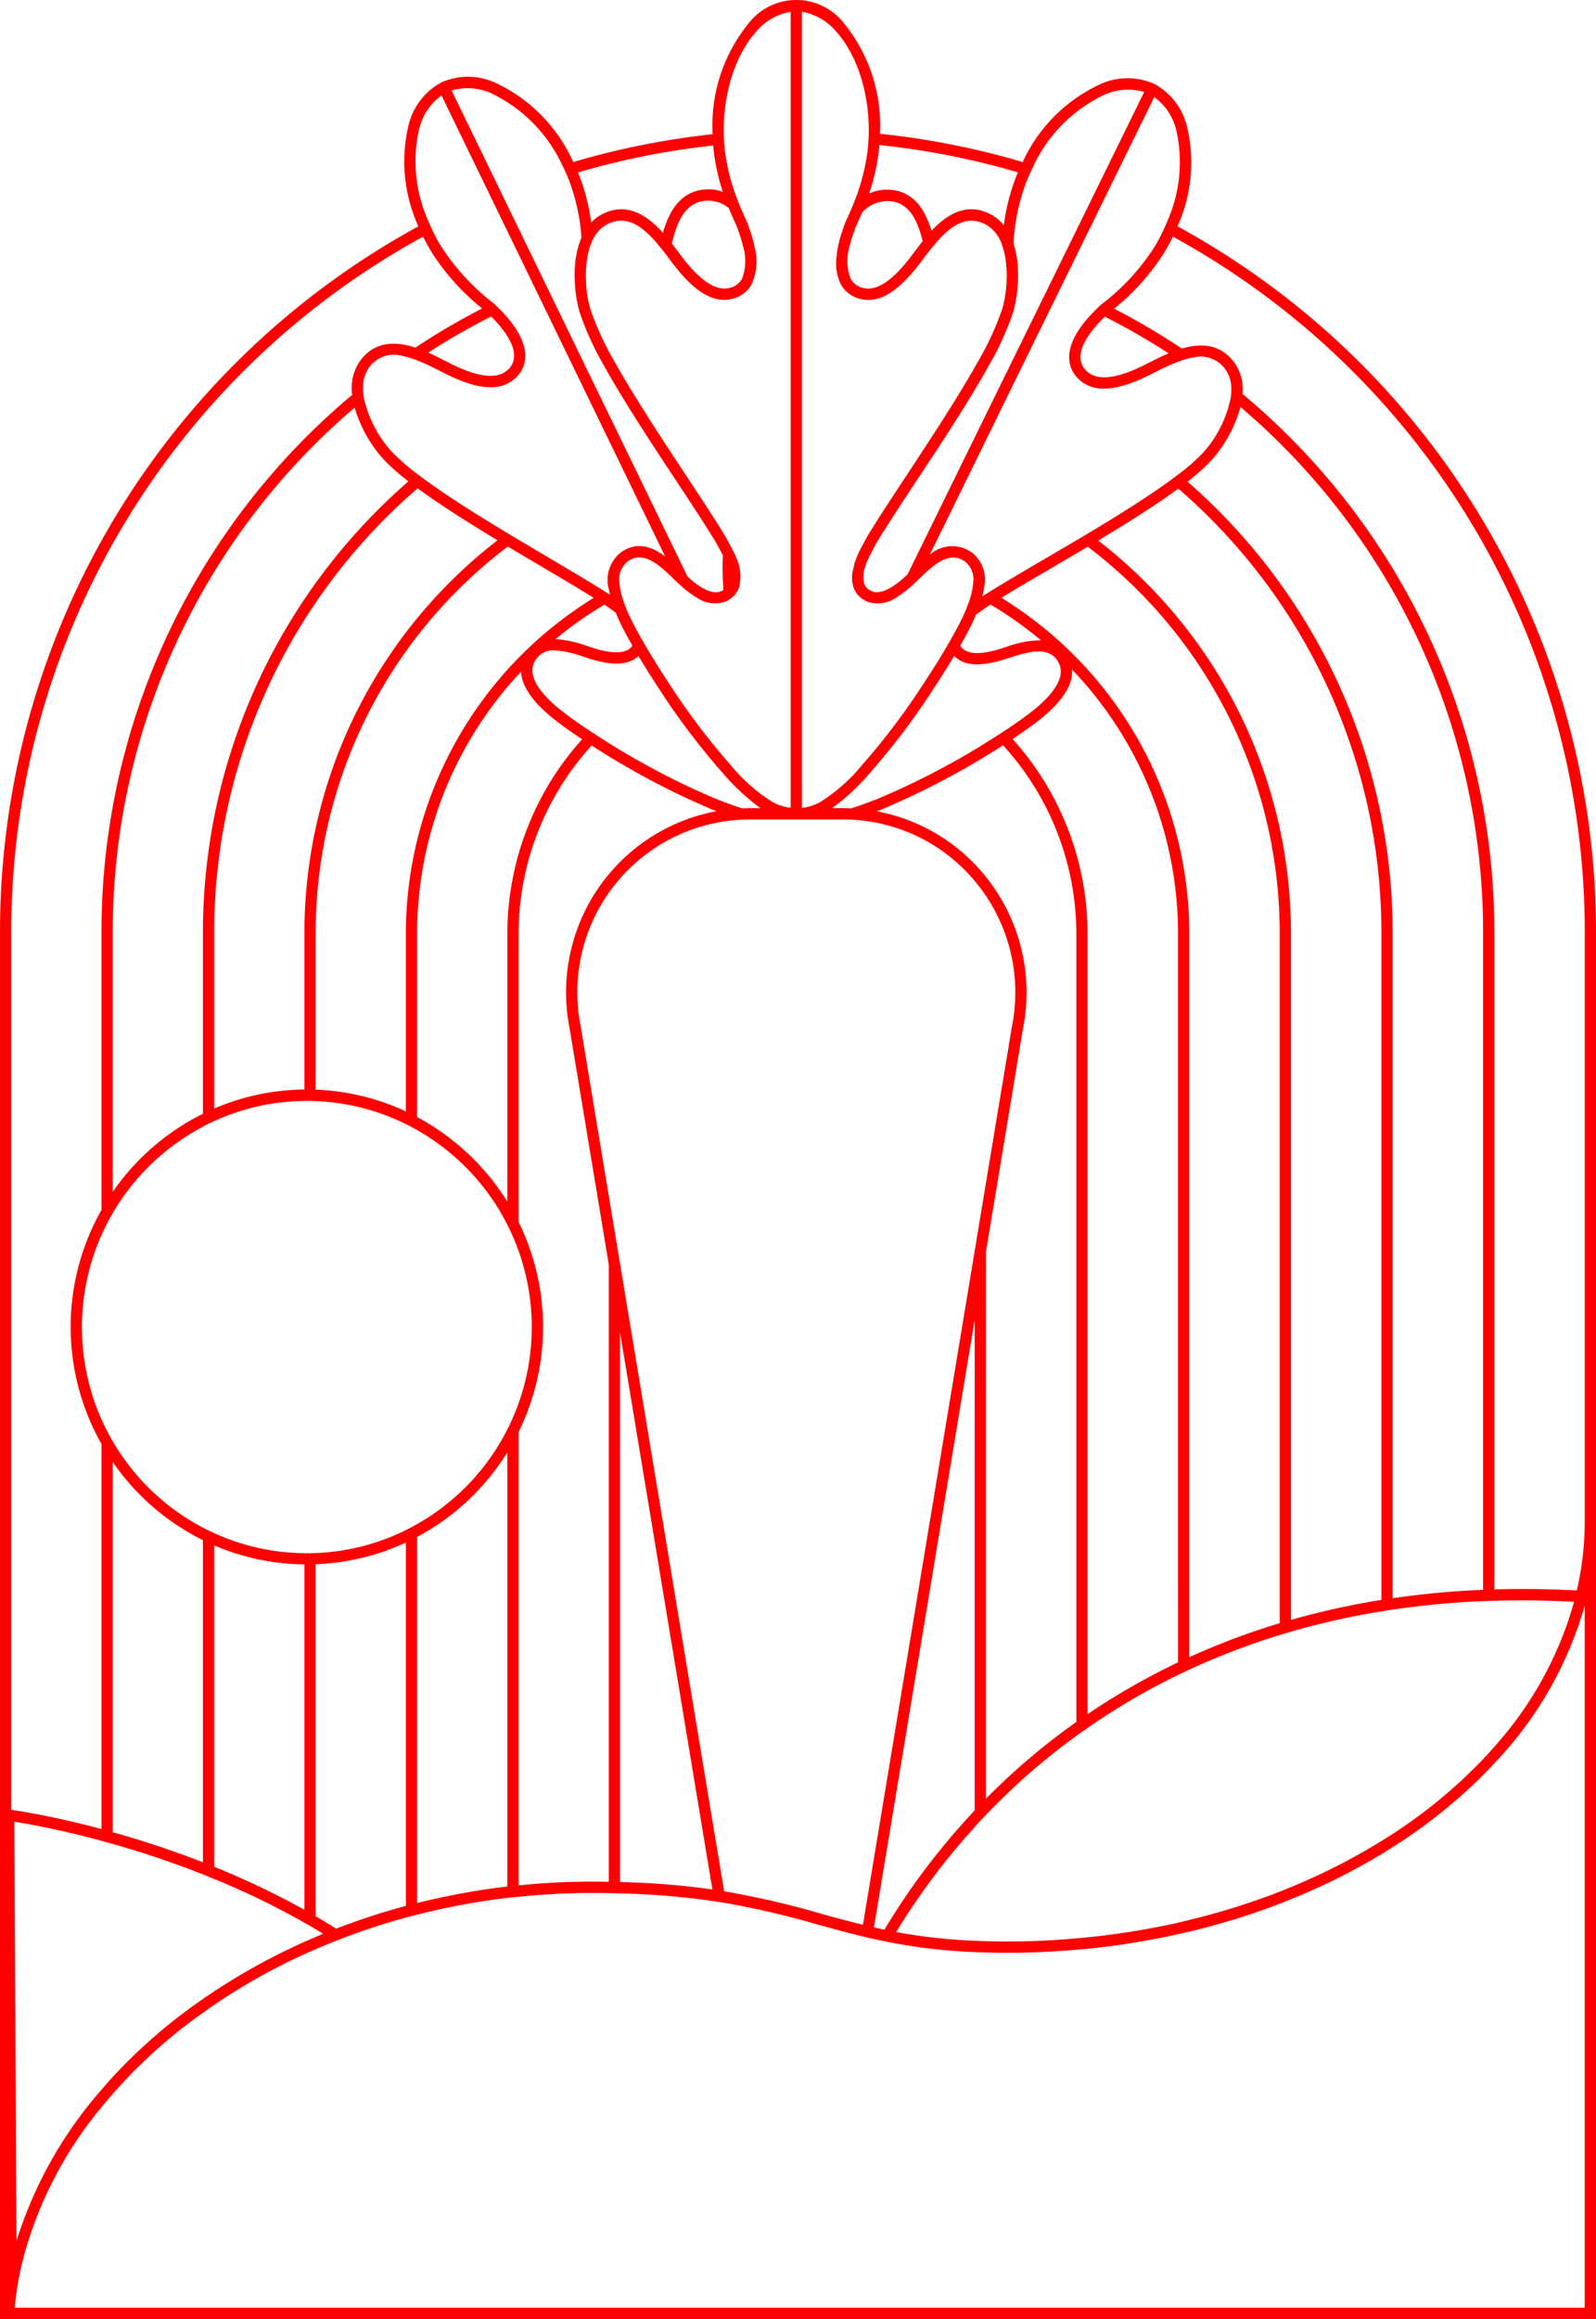 <?xml version="1.0" encoding="UTF-8"?>
<svg xmlns="http://www.w3.org/2000/svg" viewBox="0 0 146 212" height="212" width="146">
  <g transform="translate(-0.96)" id="Page-1">
    <g transform="translate(-679 -2872)" id="Boll_Startseite">
      <g transform="translate(0 2283)" data-name="1853" id="_1853">
        <g transform="translate(679 589)" id="Group-3">
          <path fill-rule="evenodd" fill="red" d="M1.99,85.19A72.42,72.42,0,0,1,39.663,21.634q.356.725.782,1.423a21.135,21.135,0,0,0,4.621,5.14,63.85,63.85,0,0,0-6.109,3.582c-1.757-.572-3.684-.647-5.05,1.2a4.325,4.325,0,0,0-.728,3.115A64.013,64.013,0,0,0,10.243,85.237v25.369a21.715,21.715,0,0,0,0,21.4v35.2A76.042,76.042,0,0,0,1.99,165.44ZM66.206,13.3c.008.086.011.171.019.257a18.611,18.611,0,0,0,.86,3.981,3.741,3.741,0,0,0-1.2-.23c-2.609-.046-3.706,1.976-4.283,3.971-1.394-1.544-3.271-2.887-5.581-1.683a3.737,3.737,0,0,0-.98.738,18.551,18.551,0,0,0-.966-3.958c-.076-.206-.159-.41-.243-.612A71.106,71.106,0,0,1,66.206,13.3Zm27.874,2.458q-.149.35-.285.706a18.667,18.667,0,0,0-1.005,4.128,3.8,3.8,0,0,0-1.2-1c-2.219-1.155-4.039.039-5.416,1.5-.582-1.9-1.667-3.756-4.1-3.756h-.1a3.778,3.778,0,0,0-1.511.362,18.678,18.678,0,0,0,.916-4.149c.01-.1.014-.195.022-.291a71.139,71.139,0,0,1,12.671,2.493ZM11.273,133.652a21.779,21.779,0,0,0,8.251,7.142v29.449c-2.964-1.155-5.777-2.057-8.251-2.751ZM35.948,41.884A19.4,19.4,0,0,0,38.324,44a54.656,54.656,0,0,0-18.8,41.282v16.533a21.769,21.769,0,0,0-8.251,7.143V85.237A62.973,62.973,0,0,1,33.4,37.262a12.309,12.309,0,0,0,2.549,4.623Zm9.944-12.946,0,0c.507.487,2.156,2.19,2.1,3.656a1.738,1.738,0,0,1-.7,1.314c-1.426,1.177-4.285-.255-5.224-.726l-.457-.232c-.438-.225-.941-.479-1.478-.717a62.658,62.658,0,0,1,5.755-3.3Zm22.462-8.244a3.139,3.139,0,0,1,.128.344c.023.072.047.141.072.21.02.054.047.133.072.208.087.252.2.6.293,1.012a4.6,4.6,0,0,1-.071,2.991,1.725,1.725,0,0,1-1.2.873c-1.8.435-3.741-2.116-4.38-2.953l-.13-.172-.178-.238c-.161-.215-.337-.448-.523-.687l-.02-.026c.524-2.181,1.333-3.912,3.354-3.912h.089a3.016,3.016,0,0,1,1.773.683c.249.62.5,1.184.726,1.666Zm16.861,1.538c-.2.257-.389.506-.562.737l-.146.194-.163.216c-.64.838-2.58,3.388-4.38,2.953a1.724,1.724,0,0,1-1.2-.873,4.629,4.629,0,0,1-.066-3.016c.1-.416.21-.766.3-1.013.022-.063.046-.135.063-.181.025-.07.049-.141.073-.215a3.051,3.051,0,0,1,.127-.339c.183-.388.38-.828.58-1.3A3.26,3.26,0,0,1,82,18.381c2.019-.048,2.844,1.571,3.365,3.663-.051.063-.1.127-.151.189ZM106.179,33.1l-.458.23c-.941.466-3.808,1.887-5.229.7a1.735,1.735,0,0,1-.693-1.317c-.049-1.466,1.608-3.161,2.117-3.646.039-.037.078-.077.117-.116a62.676,62.676,0,0,1,5.828,3.349c-.614.258-1.188.547-1.682.8Zm30.45,112.235a79.61,79.61,0,0,0-8.272.768V85.285A54.655,54.655,0,0,0,109.589,44.03a18.78,18.78,0,0,0,2.216-1.977,12.171,12.171,0,0,0,2.629-4.85,62.973,62.973,0,0,1,22.195,48.033ZM20.554,141.273a21.406,21.406,0,0,0,8.253,1.736v31.576a74.012,74.012,0,0,0-8.253-3.932Zm-1.03-38.292c.338-.178.682-.345,1.03-.5a20.369,20.369,0,0,1,8.253-1.837c.075,0,.148-.006.224-.006.27,0,.538.01.806.021a20.339,20.339,0,0,1,8.251,2.1c.349.172.692.357,1.03.549a20.705,20.705,0,0,1,0,36.017c-.338.192-.68.376-1.03.549a20.372,20.372,0,0,1-8.251,2.1c-.268.01-.535.02-.806.02-.076,0-.149,0-.224-.006a20.358,20.358,0,0,1-8.253-1.837q-.522-.238-1.03-.5a20.7,20.7,0,0,1-9.281-26.742,20.487,20.487,0,0,1,1.03-2.01,20.756,20.756,0,0,1,8.251-7.9ZM46.471,49.392a45.351,45.351,0,0,0-17.665,35.94V99.6a21.394,21.394,0,0,0-8.253,1.737V85.285A53.624,53.624,0,0,1,39.165,44.639c2.062,1.516,4.645,3.146,7.307,4.753Zm80.856,96.864a71.552,71.552,0,0,0-8.271,1.829V85.332a45.35,45.35,0,0,0-17.637-35.918c2.684-1.608,5.278-3.236,7.331-4.747a53.622,53.622,0,0,1,18.578,40.618ZM90.121,167.02q.5-.551,1.03-1.106,1.284-1.344,2.732-2.691a60.5,60.5,0,0,1,5.54-4.537q.506-.367,1.03-.731a61.828,61.828,0,0,1,8.273-4.841c.338-.165.684-.326,1.03-.486a64.923,64.923,0,0,1,8.272-3.163q.511-.157,1.03-.308a70.434,70.434,0,0,1,8.271-1.853c.342-.055.684-.111,1.03-.163a78.5,78.5,0,0,1,8.272-.777c.34-.014.687-.02,1.03-.03q3.513-.1,7.294.092a33.118,33.118,0,0,1-7.294,13.249c-.336.383-.676.764-1.03,1.137a46.065,46.065,0,0,1-8.272,6.837c-.338.22-.684.434-1.03.648a56.58,56.58,0,0,1-8.271,4.209c-.343.141-.683.285-1.03.42a64.579,64.579,0,0,1-8.272,2.587c-.343.083-.682.173-1.03.251a69.793,69.793,0,0,1-8.273,1.335c-.342.034-.685.066-1.03.1-2.077.181-4.186.285-6.328.285-.674,0-1.316-.012-1.944-.03-.349-.01-.695-.021-1.03-.036a51.171,51.171,0,0,1-7.182-.8,62.452,62.452,0,0,1,7.182-9.589Zm0-46.36V165.5a63.561,63.561,0,0,0-8.255,10.9c-.324-.066-.644-.136-.959-.207Zm-32.44-5.141-1.03-6.2L54.073,93.776A15.8,15.8,0,0,1,68.7,74.935c.275-.014.552-.023.829-.023h8.558q.448,0,.893.026a15.66,15.66,0,0,1,11.266,5.741,15.831,15.831,0,0,1,3.293,13.112L91.15,108.162l-1.03,6.206L79.9,175.955c-1.3-.317-2.548-.659-3.815-1.008a79.823,79.823,0,0,0-8.884-2.055Zm0,6.294,8.449,50.912a72.566,72.566,0,0,0-8.449-.678Zm-9.282,9.1a21.743,21.743,0,0,0,0-19.213V85.426a25.6,25.6,0,0,1,6.687-17.279,71.182,71.182,0,0,0,10.935,5.819l.486.188A16.843,16.843,0,0,0,53.059,93.961l3.592,21.647v56.417c-.528-.008-1.064-.015-1.621-.015-2.228,0-4.441.123-6.631.343ZM39.117,140.5a21.8,21.8,0,0,0,8.252-7.729v39.686a64.886,64.886,0,0,0-8.252,1.511Zm-9.281,34.675V142.994a21.376,21.376,0,0,0,8.251-1.986v33.22a62.537,62.537,0,0,0-6.374,2.08q-.933-.588-1.877-1.137Zm8.251-89.792V101.6a21.376,21.376,0,0,0-8.251-1.986V85.332a44.324,44.324,0,0,1,17.58-35.371c1.072.641,2.147,1.276,3.2,1.9,1.7,1,3.316,1.959,4.66,2.793A36.047,36.047,0,0,0,38.088,85.379Zm79.939,63a66.078,66.078,0,0,0-8.272,3.107V85.379a36.047,36.047,0,0,0-17.19-30.732c1.319-.808,2.891-1.726,4.532-2.687,1.107-.647,2.242-1.311,3.372-1.982a44.327,44.327,0,0,1,17.557,35.353ZM91.15,114.455l3.4-20.48a16.859,16.859,0,0,0-3.511-13.953,16.689,16.689,0,0,0-9.877-5.855l.43-.166a71.407,71.407,0,0,0,11.124-5.875,25.594,25.594,0,0,1,6.707,17.3v71.987a61.648,61.648,0,0,0-6.274,5.083q-1.042.967-2,1.937Zm17.574,37.513a63.158,63.158,0,0,0-8.273,4.73V85.426a26.629,26.629,0,0,0-6.86-17.87c.979-.648,1.835-1.255,2.478-1.767,2.073-1.651,3.062-3.187,2.964-4.581a34.916,34.916,0,0,1,9.69,24.17ZM47.369,109.847a21.794,21.794,0,0,0-8.252-7.729V85.379A34.917,34.917,0,0,1,48.628,61.4c.049,1.313,1.033,2.75,2.949,4.292.678.545,1.588,1.193,2.634,1.887a26.627,26.627,0,0,0-6.842,17.849ZM89.984,56.782c.095-.2.165-.386.247-.578.09-.068.18-.137.276-.2s.2-.143.308-.221c.181-.131.374-.272.586-.407l.174-.11a35,35,0,0,1,4.607,3.264,9.406,9.406,0,0,0-3.172.612l-.356.114c-.711.224-2.872.9-3.7-.042a1.53,1.53,0,0,1-.148-.2c.479-.837.881-1.6,1.179-2.231Zm-1.735,3.182c1.156,1.209,3.236.743,4.714.277l.363-.117c1.986-.644,3.695-1.053,4.487.475.752,1.451-.881,3.184-2.384,4.381-.658.525-1.542,1.149-2.556,1.816q-.426.28-.881.569a69.948,69.948,0,0,1-10.769,5.67c-.879.337-1.669.632-2.4.863-.246-.011-.494-.02-.743-.02h-.995a20.523,20.523,0,0,0,3.525-3.3,63.909,63.909,0,0,0,5.7-7.543q.288-.436.564-.866c.489-.76.952-1.5,1.373-2.209Zm-27.458,2.3q.279.431.566.866A63.625,63.625,0,0,0,67,70.581a20.528,20.528,0,0,0,3.527,3.3h-1c-.226,0-.45.009-.675.019-.746-.238-1.555-.543-2.458-.895a69.565,69.565,0,0,1-10.584-5.615q-.454-.29-.881-.571c-1.079-.711-2.016-1.377-2.706-1.932-1.5-1.2-3.122-2.945-2.363-4.393a1.873,1.873,0,0,1,1.82-1.043,9.2,9.2,0,0,1,2.669.589l.362.119c1.448.464,3.478.93,4.652-.192.437.732.919,1.507,1.429,2.3Zm-4.5-6.967c.211.137.4.278.583.41.106.077.208.152.308.222.039.027.074.055.112.083.1.254.2.506.33.773.3.637.706,1.4,1.188,2.244-.029.039-.054.079-.089.118-.838.942-2.994.252-3.7.025l-.354-.115a10.3,10.3,0,0,0-2.89-.632,34.987,34.987,0,0,1,4.477-3.152l.038.024ZM2.267,166.529a79.191,79.191,0,0,1,7.976,1.751c.338.092.678.184,1.03.284,2.482.7,5.3,1.617,8.251,2.784.342.134.685.275,1.03.417a71.836,71.836,0,0,1,8.253,4q.517.294,1.03.6.338.2.673.408c-.227.093-.448.2-.673.292-.345.147-.689.3-1.03.448a57.8,57.8,0,0,0-8.253,4.529c-.345.228-.69.457-1.03.693-.54.375-1.079.754-1.6,1.147a49.072,49.072,0,0,0-6.647,5.977c-.355.384-.692.777-1.03,1.17a38.136,38.136,0,0,0-7.777,13.833Zm106.3-154.612a13.28,13.28,0,0,1-.811,8.28q-.194.479-.418.948a16.429,16.429,0,0,1-.824,1.516,20.51,20.51,0,0,1-4.65,5.05l-.17.138a4.107,4.107,0,0,0-.355.332l-.135.134-.152.148c-.812.8-2.342,2.553-2.285,4.283a2.748,2.748,0,0,0,1.065,2.079c1.732,1.445,4.449.368,6.342-.57l.465-.234A20.078,20.078,0,0,1,108.921,33a6.883,6.883,0,0,1,1.317-.342,2.733,2.733,0,0,1,2.817,1.112,2.877,2.877,0,0,1,.52,1.385,4.713,4.713,0,0,1-.047,1.289,10.707,10.707,0,0,1-2.48,4.906,18.211,18.211,0,0,1-2.255,1.986q-.4.311-.845.632c-2.1,1.523-4.756,3.18-7.419,4.77q-.485.291-.969.577c-1.015.6-2.019,1.188-2.982,1.75-1.847,1.081-3.606,2.109-5.026,2.991-.244.152-.481.3-.7.443l-.033.023a7.408,7.408,0,0,0,.163-.8,3.148,3.148,0,0,0-1.108-3.209,3.093,3.093,0,0,0-3.862.2l3.372-6.868.457-.931L93.524,35.4l.457-.93,3.691-7.518.457-.93,3.684-7.5.457-.93,4.283-8.721a5.292,5.292,0,0,1,2.016,3.05Zm-13.045,3.2a13.585,13.585,0,0,1,6.468-6.457,5.244,5.244,0,0,1,3.637-.249L101.315,17.2l-.457.93-3.686,7.507-.458.933L93.02,34.09l-.457.931-3.7,7.536-.459.936L84.7,51.044l-.46.937-.252.514c-.59.563-2.156,2.012-3.28,1.551-.047-.02-.087-.045-.13-.068a1.109,1.109,0,0,1-.487-.461,1.135,1.135,0,0,1-.074-.154,2.756,2.756,0,0,1,.132-1.677,6.35,6.35,0,0,1,.262-.655c.065-.143.137-.287.214-.433.022-.041.041-.082.064-.124.06-.107.119-.219.181-.337.011-.022.026-.046.037-.068.094-.179.192-.363.307-.555.924-1.528,2.227-3.5,3.606-5.592l.849-1.288q.3-.451.6-.906c1.621-2.471,3.245-5,4.579-7.312q.268-.465.52-.915a26.657,26.657,0,0,0,2.285-5,12.308,12.308,0,0,0,.435-2.905c.012-.359.012-.724-.008-1.092a8.835,8.835,0,0,0-.411-2.269,19.089,19.089,0,0,1,1.1-5.4c.1-.261.205-.519.316-.775.14-.321.292-.635.452-.944ZM77.472,2.911c1.909,2.121,3.015,5.639,2.96,9.228q-.008.517-.049,1.035c-.008.1-.012.19-.021.286a19.074,19.074,0,0,1-1.394,5.33c-.221.541-.442,1.035-.643,1.464a4.2,4.2,0,0,0-.173.455l-.019.059-.042.123c-.048.131-.1.291-.161.469-.093.291-.19.64-.273,1.019a8.625,8.625,0,0,0-.178,1.208,4.333,4.333,0,0,0,.376,2.361,2.737,2.737,0,0,0,1.871,1.391c2.193.527,4.153-1.649,5.435-3.33l.315-.417c.056-.074.113-.148.17-.222a.038.038,0,0,1,.006-.01c.139-.183.279-.364.419-.541q.147-.185.3-.364l.122-.145c1.393-1.642,2.855-2.718,4.629-1.793a3.291,3.291,0,0,1,1.5,1.868A7.179,7.179,0,0,1,93,24.154c.008.074.013.149.019.223.022.294.034.589.033.881a12.078,12.078,0,0,1-.17,1.937,8.761,8.761,0,0,1-.227,1.012,26.444,26.444,0,0,1-2.294,4.954c-.168.3-.343.606-.522.915-1.368,2.356-3.028,4.932-4.619,7.355l-.6.92-.659,1c-1.359,2.06-2.642,4-3.573,5.537-.017.03-.037.061-.055.09-.122.2-.226.4-.326.59-.015.028-.034.059-.049.087-.04.078-.08.15-.119.223-.017.031-.034.064-.051.093-.065.118-.135.253-.205.4s-.145.308-.216.476a7.037,7.037,0,0,0-.259.724,5.263,5.263,0,0,1-.152.653,3.063,3.063,0,0,0,.087,1.486,2.065,2.065,0,0,0,.465.756,2.225,2.225,0,0,0,.488.373,2.605,2.605,0,0,0,.32.168c.058.025.117.04.176.059a3.016,3.016,0,0,0,2.45-.441,10.15,10.15,0,0,0,1.814-1.435l.074-.072.2-.193q.263-.256.519-.495a10.908,10.908,0,0,1,.913-.768c.956-.7,1.872-.992,2.8-.308a2.05,2.05,0,0,1,.726,1.865,5.637,5.637,0,0,1-.172,1.073,9.942,9.942,0,0,1-.416,1.255c-.109.272-.226.541-.347.8-.071.154-.157.321-.24.489-.192.381-.414.8-.66,1.24q-.23.412-.485.853c-.5.864-1.078,1.8-1.7,2.762q-.278.432-.568.87a62.453,62.453,0,0,1-5.54,7.325,15.823,15.823,0,0,1-3.931,3.473,4.683,4.683,0,0,1-1.165.42c-.031.007-.059.019-.09.025-.115.022-.236.026-.354.039V1.073a5.264,5.264,0,0,1,3.153,1.838ZM73.29,1.073V73.834c-.115-.012-.235-.016-.347-.037-.03,0-.056-.017-.085-.023a4.693,4.693,0,0,1-1.155-.415,15.683,15.683,0,0,1-3.952-3.482,62.363,62.363,0,0,1-5.486-7.244q-.289-.438-.568-.869c-.625-.966-1.2-1.905-1.711-2.774q-.22-.377-.422-.733c-.37-.657-.688-1.259-.939-1.782-.021-.043-.047-.094-.067-.137-.15-.319-.3-.655-.426-1a9.965,9.965,0,0,1-.308-.948,5.937,5.937,0,0,1-.19-1.064,2.107,2.107,0,0,1,.716-1.98c.957-.7,1.9-.381,2.885.368a11.59,11.59,0,0,1,.892.766q.226.211.456.435l.275.267.145.137A9.219,9.219,0,0,0,64.817,54.7a2.874,2.874,0,0,0,2.39.331c.03-.01.06-.017.09-.03a2.561,2.561,0,0,0,.405-.212,2.15,2.15,0,0,0,.486-.434,2.063,2.063,0,0,0,.382-.651,4.14,4.14,0,0,0-.307-2.823c-.047-.113-.093-.221-.142-.326-.1-.217-.2-.419-.3-.586l-.029-.055-.105-.195c-.011-.022-.023-.042-.035-.066-.107-.2-.224-.421-.356-.643l-.02-.035c-.935-1.545-2.243-3.527-3.628-5.626l-.625-.948c-.2-.3-.4-.6-.6-.91-1.586-2.415-3.243-4.983-4.615-7.338q-.269-.464-.522-.914a26.86,26.86,0,0,1-2.34-5.033,10.641,10.641,0,0,1-.362-2.162c-.016-.227-.027-.458-.03-.692a10.564,10.564,0,0,1,.041-1.1,8.288,8.288,0,0,1,.144-.981,5.618,5.618,0,0,1,.451-1.359,3.041,3.041,0,0,1,1.294-1.4c1.849-.963,3.352.239,4.791,1.986l.01.012q.209.255.418.524c.1.124.194.251.291.379l.127.168s0,0,0,.006l.315.417c1.284,1.682,3.245,3.854,5.435,3.33a2.738,2.738,0,0,0,1.872-1.391,5.221,5.221,0,0,0,.228-3.456c-.007-.032-.014-.063-.021-.094-.082-.366-.176-.713-.275-1.019-.056-.175-.113-.339-.168-.486l-.061-.177a4.054,4.054,0,0,0-.173-.459c-.071-.151-.146-.317-.221-.484-.189-.417-.385-.881-.581-1.382a18.574,18.574,0,0,1-1.235-4.928c-.008-.086-.012-.172-.019-.259q-.041-.517-.05-1.035c-.06-3.6,1.046-7.129,2.959-9.256A5.27,5.27,0,0,1,73.29,1.073ZM45.908,8.532A13.641,13.641,0,0,1,52.4,15.114c.155.312.3.627.441.948q.143.336.27.679a18.62,18.62,0,0,1,1.041,4.974,8.261,8.261,0,0,0-.612,2.884c-.017.37-.018.739,0,1.1a12.177,12.177,0,0,0,.431,2.8A27.028,27.028,0,0,0,56.3,33.58q.251.45.52.915c1.337,2.31,2.959,4.833,4.575,7.3q.3.455.6.906l.809,1.227c1.379,2.09,2.682,4.064,3.606,5.591.124.2.229.4.329.594l.017.032c.061.116.12.228.179.334s.107.2.158.306c-.005.106-.012.209-.016.317s-.015.2-.016.311c-.012.7.015,1.561.076,2.526a1.562,1.562,0,0,1-.22.112c-1.006.412-2.366-.7-3.063-1.348l-.334-.686-.455-.937-3.669-7.557-.455-.937L55.271,35.04l-.452-.933-3.657-7.532-.453-.934-3.649-7.514-.452-.932L42.273,8.269a5.24,5.24,0,0,1,3.635.263Zm-6.591,3.23a5.294,5.294,0,0,1,2.03-3.041l4.306,8.867.452.932,3.647,7.512.453.932,3.653,7.525.453.933,3.65,7.517.453.933L61.8,50.857c-1.162-.859-2.59-1.426-4.065-.341a3.2,3.2,0,0,0-1.086,3.331c.025.167.069.345.108.521-.155-.1-.314-.2-.481-.306-1.439-.906-3.246-1.973-5.148-3.1-.907-.535-1.852-1.095-2.809-1.665-.321-.192-.642-.385-.965-.579-2.64-1.589-5.288-3.248-7.4-4.778q-.44-.32-.846-.631a18.966,18.966,0,0,1-2.412-2.125,10.917,10.917,0,0,1-2.419-4.672,5.137,5.137,0,0,1-.1-1.248,2.992,2.992,0,0,1,.544-1.668,2.807,2.807,0,0,1,3.09-1.05,7.831,7.831,0,0,1,1.268.381,21.762,21.762,0,0,1,2.055.947l.464.235c1.887.946,4.6,2.037,6.339.6a2.751,2.751,0,0,0,1.075-2.074c.062-1.657-1.329-3.334-2.158-4.183-.095-.1-.183-.186-.261-.259l-.133-.135a4.027,4.027,0,0,0-.355-.334l-.041-.034a20.758,20.758,0,0,1-4.754-5.175c-.271-.444-.52-.9-.746-1.368-.152-.312-.29-.628-.422-.946a13.368,13.368,0,0,1-.838-8.44Zm106.614,199.2H2.307a28.949,28.949,0,0,1,.593-3.741c.048-.211.107-.421.159-.631s.1-.421.159-.631a36.277,36.277,0,0,1,7.024-13.324q.5-.616,1.03-1.219a47.543,47.543,0,0,1,7.263-6.706c.323-.243.659-.472.988-.706s.681-.493,1.03-.73a56.387,56.387,0,0,1,8.253-4.635c.34-.155.687-.3,1.03-.447q.874-.38,1.763-.735c.207-.082.416-.161.625-.241.188-.072.373-.147.562-.217q2.6-.967,5.3-1.706c.341-.093.687-.177,1.03-.263a63.967,63.967,0,0,1,8.252-1.535c.343-.04.687-.07,1.03-.1a65.289,65.289,0,0,1,6.631-.348c.557,0,1.093.007,1.621.015.352,0,.691.014,1.03.024a70.791,70.791,0,0,1,8.628.717c.181.027.358.055.536.083s.361.056.536.086a80.246,80.246,0,0,1,8.433,1.974c1.3.359,2.583.71,3.917,1.034.167.041.334.081.5.121s.335.077.5.115c.191.043.382.087.575.128.172.037.347.072.522.108s.358.073.542.109a51.775,51.775,0,0,0,7.745.891c.335.014.682.025,1.03.034.627.017,1.269.029,1.944.029,2.142,0,4.252-.1,6.328-.28.344-.029.689-.054,1.03-.088a70.812,70.812,0,0,0,8.273-1.332c.345-.077.689-.152,1.03-.233a65.728,65.728,0,0,0,8.272-2.549c.347-.134.687-.277,1.03-.416a58.131,58.131,0,0,0,8.271-4.112c.349-.21.689-.429,1.03-.646a48.039,48.039,0,0,0,8.272-6.579c.354-.355.693-.715,1.03-1.078a34.6,34.6,0,0,0,8.272-14.414v64.179Zm0-125.776v53.9a28.212,28.212,0,0,1-.726,6.31c-2.609-.143-5.124-.172-7.546-.1V85.237a64.016,64.016,0,0,0-23.033-49.224,4.214,4.214,0,0,0-.74-2.855c-1.3-1.773-3.118-1.788-4.813-1.294a63.8,63.8,0,0,0-6.194-3.646,20.96,20.96,0,0,0,4.512-5.012c.316-.513.6-1.04.862-1.575A72.42,72.42,0,0,1,145.931,85.19Zm-37.253-64.5a14.187,14.187,0,0,0,.882-9.052,6.045,6.045,0,0,0-3-3.958,5.991,5.991,0,0,0-4.948.02,14.506,14.506,0,0,0-7.1,7.118,72.14,72.14,0,0,0-13.056-2.581A14.758,14.758,0,0,0,78.236,2.218a5.535,5.535,0,0,0-8.862,0,14.773,14.773,0,0,0-3.223,10.05A72.212,72.212,0,0,0,53.4,14.814a14.537,14.537,0,0,0-7.112-7.241,6,6,0,0,0-4.951-.041,6.048,6.048,0,0,0-3.012,3.944,14.265,14.265,0,0,0,.908,9.215A73.457,73.457,0,0,0,.96,85.19V212h146V85.19a73.454,73.454,0,0,0-38.283-64.5Z" id="Fill-1"></path>
        </g>
      </g>
    </g>
  </g>
</svg>
